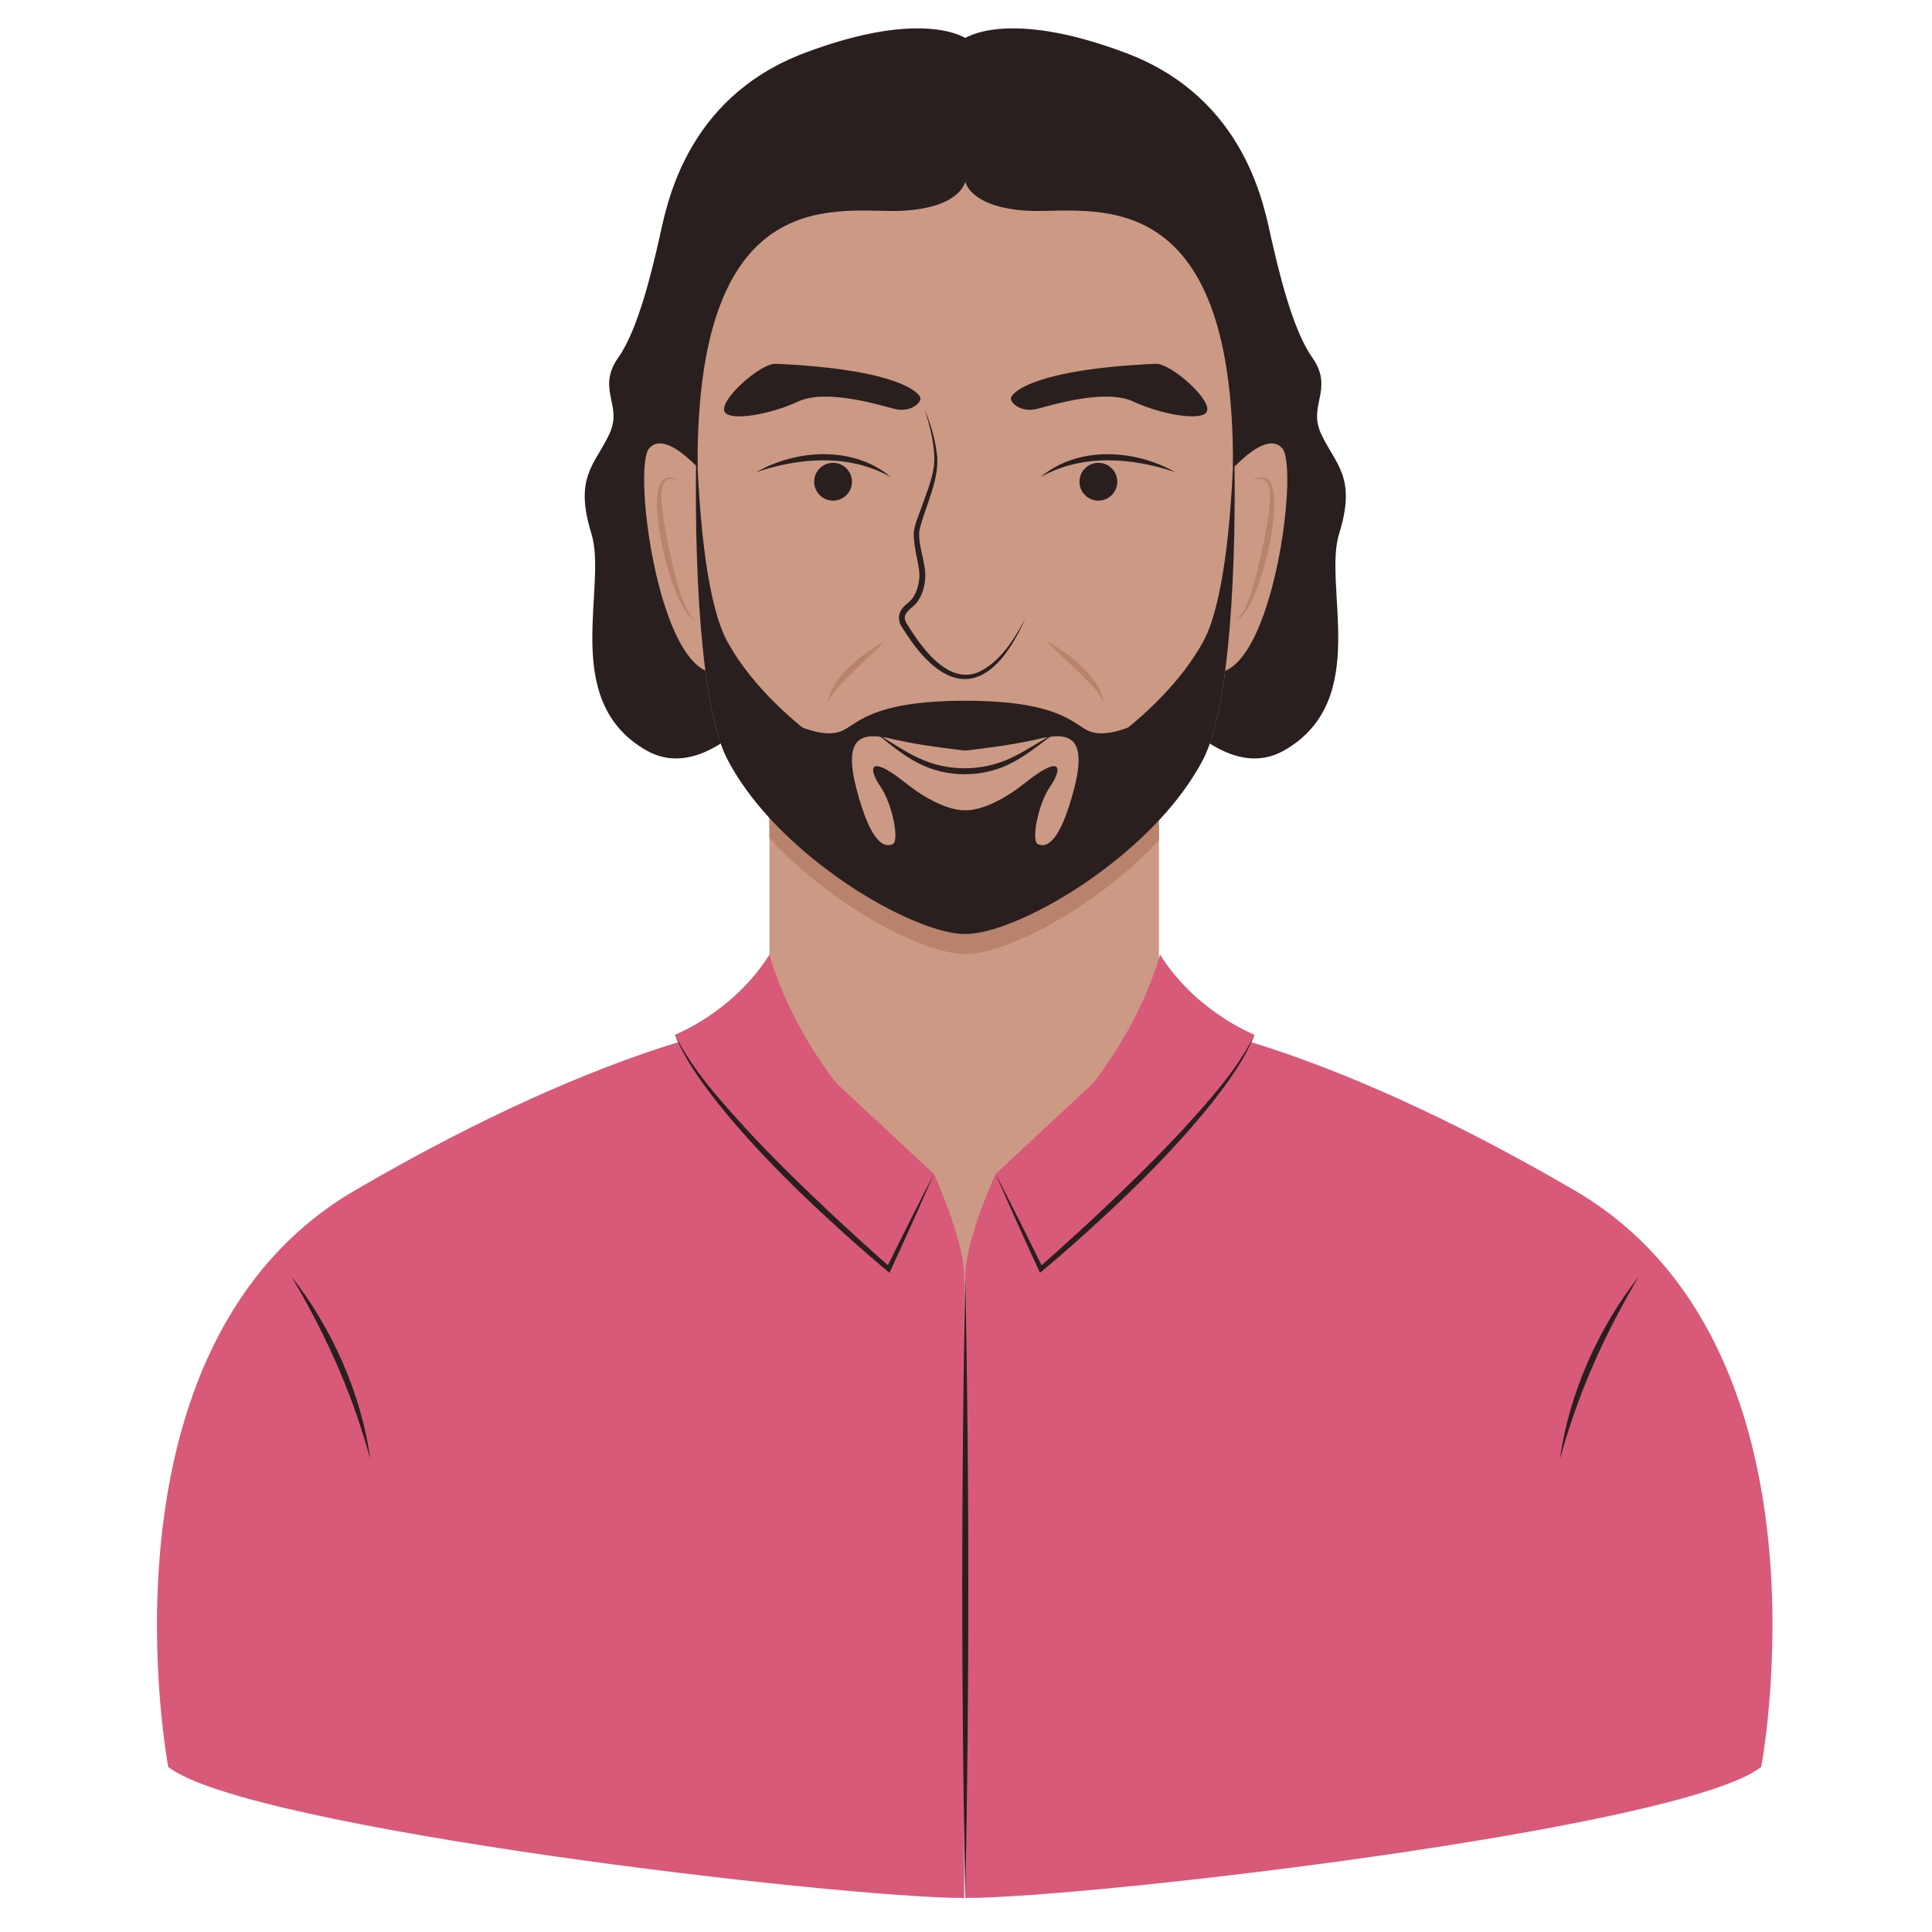 <svg width="200" height="200" viewBox="0 0 200 200" fill="none" xmlns="http://www.w3.org/2000/svg">
<path d="M119.972 83.075H79.654V159.991H119.972V83.075Z" fill="#CC9985"/>
<path d="M138.151 55.094C136.394 60.759 141.423 72.328 132.644 77.275C123.869 82.222 113.098 60.759 113.098 60.759L99.926 20.625L86.754 60.759C86.754 60.759 75.982 82.222 67.207 77.275C58.429 72.328 63.457 60.759 61.701 55.094C59.944 49.428 62.019 48.394 63.535 45.138C65.051 41.881 62.26 40.334 64.413 37.303C66.569 34.269 68.004 27.966 68.722 24.856C69.441 21.744 71.194 10.572 83.482 5.947C95.769 1.319 99.926 4.509 99.926 4.509C99.926 4.509 104.082 1.319 116.369 5.947C128.657 10.572 130.41 21.744 131.129 24.856C131.848 27.966 133.282 34.269 135.438 37.303C137.591 40.334 134.801 41.881 136.316 45.138C137.832 48.394 139.907 49.428 138.151 55.094Z" fill="#291F1E" stroke="#291F1E" stroke-miterlimit="10"/>
<path fill-rule="evenodd" clip-rule="evenodd" d="M79.654 86.753V83.075H119.972V86.996C113.565 93.876 104.192 98.768 99.925 98.768C95.609 98.768 86.064 93.761 79.654 86.753Z" fill="#B9826D"/>
<path d="M124.547 78.606C119.335 88.606 105.41 96.69 99.925 96.69C94.441 96.69 80.516 88.606 75.304 78.606C70.091 68.606 72.007 24.987 74.879 18.924C77.751 12.859 99.925 14.349 99.925 14.349C99.925 14.349 122.101 12.859 124.972 18.924C127.844 24.987 129.76 68.606 124.547 78.606Z" fill="#CC9985"/>
<path d="M106.141 64.031C102.566 72.081 97.938 72.391 93.341 64.869C92.963 64.338 92.96 63.544 93.373 63.022C93.619 62.666 94.047 62.4 94.316 62.116C94.813 61.538 95.085 60.725 95.16 59.928C95.26 59.206 94.991 58.175 94.857 57.466C94.713 56.719 94.582 55.944 94.588 55.175C94.663 54.231 95.172 53.203 95.466 52.322C96.016 50.737 96.732 49.116 96.726 47.422C96.682 45.728 96.241 44.044 95.744 42.406C96.376 44.013 96.885 45.678 97.032 47.413C97.126 50.013 95.757 52.441 95.172 54.906C95.004 56.591 95.919 58.297 95.769 59.981C95.685 60.884 95.41 61.791 94.785 62.528C94.176 63.122 93.251 63.606 93.863 64.556C95.297 66.881 98.01 70.828 101.176 69.628C103.519 68.594 104.96 66.219 106.144 64.028L106.141 64.031Z" fill="#291F1E"/>
<path d="M75.026 42.65C75.591 43.615 79.694 42.928 82.607 41.572C85.519 40.215 90.985 41.922 92.579 42.325C94.172 42.728 95.213 41.809 95.291 41.29C95.369 40.772 93.176 38.219 80.251 37.659C78.654 37.659 74.347 41.49 75.026 42.647V42.65Z" fill="#291F1E"/>
<path d="M124.91 42.65C124.344 43.615 120.241 42.928 117.329 41.572C114.416 40.215 108.951 41.922 107.357 42.325C105.763 42.728 104.722 41.809 104.644 41.29C104.566 40.772 106.76 38.219 119.685 37.659C121.282 37.659 125.588 41.49 124.91 42.647V42.65Z" fill="#291F1E"/>
<path d="M78.297 48.872C82.491 46.49 88.382 46.137 92.219 49.39C87.951 46.965 82.81 47.356 78.297 48.872Z" fill="#291F1E"/>
<path d="M86.238 51.825C87.319 51.825 88.195 50.949 88.195 49.868C88.195 48.788 87.319 47.912 86.238 47.912C85.158 47.912 84.282 48.788 84.282 49.868C84.282 50.949 85.158 51.825 86.238 51.825Z" fill="#291F1E"/>
<path d="M91.622 66.347C90.591 67.422 89.504 68.397 88.46 69.409C87.454 70.434 86.288 71.381 85.719 72.731C85.872 70.259 89.554 67.425 91.622 66.347Z" fill="#B9826D"/>
<path d="M90.729 75.947C92.195 76.772 93.585 77.782 95.11 78.478C98.144 79.9 101.682 79.879 104.707 78.441C106.229 77.716 107.632 76.747 109.119 75.95C107.744 76.972 106.441 78.057 104.923 78.879C101.854 80.56 97.979 80.582 94.898 78.916C93.379 78.122 92.076 76.991 90.726 75.95L90.729 75.947Z" fill="#291F1E"/>
<path d="M73.11 49.39C73.11 49.39 69.041 44.325 67.207 46.4C65.373 48.474 68.419 71.612 74.954 69.537C81.488 67.462 73.11 49.39 73.11 49.39Z" fill="#CC9985"/>
<path d="M70.398 49.868C68.504 48.862 68.376 50.687 68.498 52.125C68.626 53.531 68.873 54.937 69.157 56.331C69.541 58 70.585 63.493 72.032 64.19C71.669 64.115 71.391 63.825 71.166 63.547C70.504 62.678 70.079 61.647 69.701 60.634C68.844 58.24 67.279 52.231 68.398 49.956C68.857 49.156 69.804 49.353 70.394 49.868H70.398Z" fill="#B9826D"/>
<path d="M121.647 48.872C117.135 47.356 111.994 46.965 107.726 49.39C111.563 46.137 117.454 46.49 121.647 48.872Z" fill="#291F1E"/>
<path d="M113.704 51.825C114.784 51.825 115.66 50.949 115.66 49.868C115.66 48.788 114.784 47.912 113.704 47.912C112.623 47.912 111.747 48.788 111.747 49.868C111.747 50.949 112.623 51.825 113.704 51.825Z" fill="#291F1E"/>
<path d="M108.322 66.347C110.388 67.419 114.076 70.256 114.226 72.731C113.66 71.381 112.491 70.434 111.485 69.409C110.441 68.397 109.351 67.425 108.319 66.347H108.322Z" fill="#B9826D"/>
<path d="M126.832 49.39C126.832 49.39 130.901 44.325 132.735 46.4C134.569 48.474 131.522 71.612 124.988 69.537C118.454 67.462 126.832 49.39 126.832 49.39Z" fill="#CC9985"/>
<path d="M129.544 49.868C130.132 49.356 131.079 49.153 131.541 49.956C132.66 52.225 131.097 58.234 130.238 60.634C129.86 61.65 129.435 62.678 128.772 63.547C128.547 63.828 128.269 64.115 127.907 64.19C129.357 63.49 130.394 58.003 130.782 56.331C131.069 54.937 131.313 53.531 131.441 52.125C131.563 50.694 131.435 48.859 129.541 49.868H129.544Z" fill="#B9826D"/>
<path d="M130.651 42.409L127.635 48.359C127.81 18.087 112.619 22.144 106.488 21.822C100.36 21.503 99.926 18.791 99.926 18.791C99.926 18.791 99.491 21.503 93.363 21.822C87.232 22.144 72.041 18.087 72.216 48.359L69.201 42.409C69.201 42.409 70.157 21.584 73.829 17.675C77.497 13.766 82.366 13.366 88.669 12.728C94.972 12.088 99.754 12.728 99.754 12.728H100.097C100.097 12.728 104.879 12.088 111.182 12.728C117.485 13.366 122.354 13.766 126.022 17.675C129.694 21.584 130.651 42.409 130.651 42.409Z" fill="#291F1E"/>
<path d="M99.813 196.479C86.994 196.479 25.557 189.297 17.419 182.916C17.419 182.916 9.123 139.354 36.729 123.235C64.335 107.116 79.654 105.682 79.654 105.682L96.676 121.532C96.676 121.532 99.813 128.341 99.813 132.169V196.479Z" fill="#D95979"/>
<path d="M99.925 196.479C112.744 196.479 174.182 189.297 182.319 182.916C182.319 182.916 190.616 139.354 163.01 123.235C135.404 107.119 120.085 105.682 120.085 105.682L103.063 121.532C103.063 121.532 99.925 128.341 99.925 132.169V196.479Z" fill="#D95979"/>
<path d="M127.751 45.138C127.507 54.397 126.557 62.785 124.547 66.435C122.763 69.678 119.96 72.706 116.822 75.288C116.822 75.288 116.822 75.288 116.816 75.291C116.682 75.35 114.457 76.3 112.857 75.731C111.21 75.147 110.026 72.541 99.926 72.541C89.826 72.541 88.641 75.147 86.994 75.731C85.394 76.3 83.169 75.35 83.035 75.291C83.032 75.288 83.029 75.288 83.029 75.288C79.891 72.706 77.088 69.678 75.304 66.435C73.294 62.785 72.344 54.397 72.101 45.138C71.788 58.685 72.554 73.328 75.304 78.606C77.088 82.028 79.891 85.225 83.029 87.95C89.057 93.194 96.319 96.691 99.926 96.691C103.532 96.691 110.794 93.194 116.822 87.95C119.96 85.225 122.763 82.028 124.547 78.606C127.297 73.328 128.063 58.685 127.751 45.138ZM111.651 78.985C111.619 79.681 111.482 80.535 111.21 81.585C109.613 87.753 108.122 87.7 107.432 87.381C106.741 87.063 107.432 83.285 108.71 81.425C108.976 81.041 109.185 80.666 109.313 80.344C109.819 79.103 109.182 78.603 106.104 81.053C104.929 81.988 103.897 82.613 103.035 83.031C101.041 84 99.926 83.872 99.926 83.872C99.926 83.872 98.81 84 96.816 83.031C95.954 82.613 94.922 81.988 93.747 81.053C90.669 78.603 90.032 79.103 90.538 80.344C90.666 80.666 90.876 81.041 91.141 81.425C92.419 83.285 93.11 87.063 92.419 87.381C91.729 87.7 90.238 87.753 88.641 81.585C88.369 80.535 88.232 79.681 88.201 78.985C88.054 75.597 90.488 76.056 92.738 76.585C95.451 77.222 99.926 77.7 99.926 77.7C99.926 77.7 104.401 77.222 107.113 76.585C109.363 76.056 111.797 75.597 111.651 78.985Z" fill="#291F1E"/>
<path d="M79.654 98.818C79.654 98.818 83.057 112.54 96.676 121.531L91.995 131.371C91.995 131.371 73.591 115.84 69.866 107.115C69.866 107.115 75.929 104.775 79.654 98.818Z" fill="#D95979"/>
<path d="M120.085 98.818C120.085 98.818 116.682 112.54 103.063 121.531L107.744 131.371C107.744 131.371 126.147 115.84 129.872 107.115C129.872 107.115 123.81 104.775 120.085 98.818Z" fill="#D95979"/>
<path d="M96.676 121.531C95.229 124.862 93.732 128.175 92.213 131.475L92.082 131.756C90.932 130.815 89.81 129.844 88.698 128.862C83.551 124.287 78.554 119.497 74.241 114.112C72.551 111.944 70.901 109.678 69.866 107.112C71.719 110.809 74.538 113.89 77.294 116.925C80.091 119.95 83.048 122.822 86.048 125.644C88.057 127.515 90.085 129.375 92.151 131.181L91.776 131.262C93.379 128 95.004 124.753 96.676 121.525V121.531Z" fill="#291F1E"/>
<path d="M103.063 121.532C104.735 124.757 106.36 128.007 107.963 131.269L107.588 131.188C109.654 129.379 111.682 127.522 113.691 125.65C116.691 122.825 119.647 119.954 122.444 116.932C125.204 113.897 128.019 110.816 129.872 107.119C128.838 109.682 127.188 111.95 125.497 114.116C121.185 119.5 116.188 124.291 111.041 128.866C109.929 129.847 108.807 130.816 107.657 131.76L107.525 131.479C106.007 128.179 104.513 124.866 103.063 121.535V121.532Z" fill="#291F1E"/>
<path d="M99.926 196.478C99.507 175.122 99.504 153.525 99.926 132.169C100.347 153.525 100.344 175.122 99.926 196.478Z" fill="#291F1E"/>
<path d="M30.185 132.169C34.357 137.456 37.41 144.316 38.322 151C38.054 150.178 37.876 149.338 37.588 148.525C35.813 142.791 33.244 137.328 30.185 132.169Z" fill="#291F1E"/>
<path d="M169.632 132.169C166.573 137.328 164.004 142.791 162.229 148.525C161.941 149.338 161.763 150.175 161.494 151C162.407 144.319 165.46 137.46 169.632 132.169Z" fill="#291F1E"/>
</svg>
